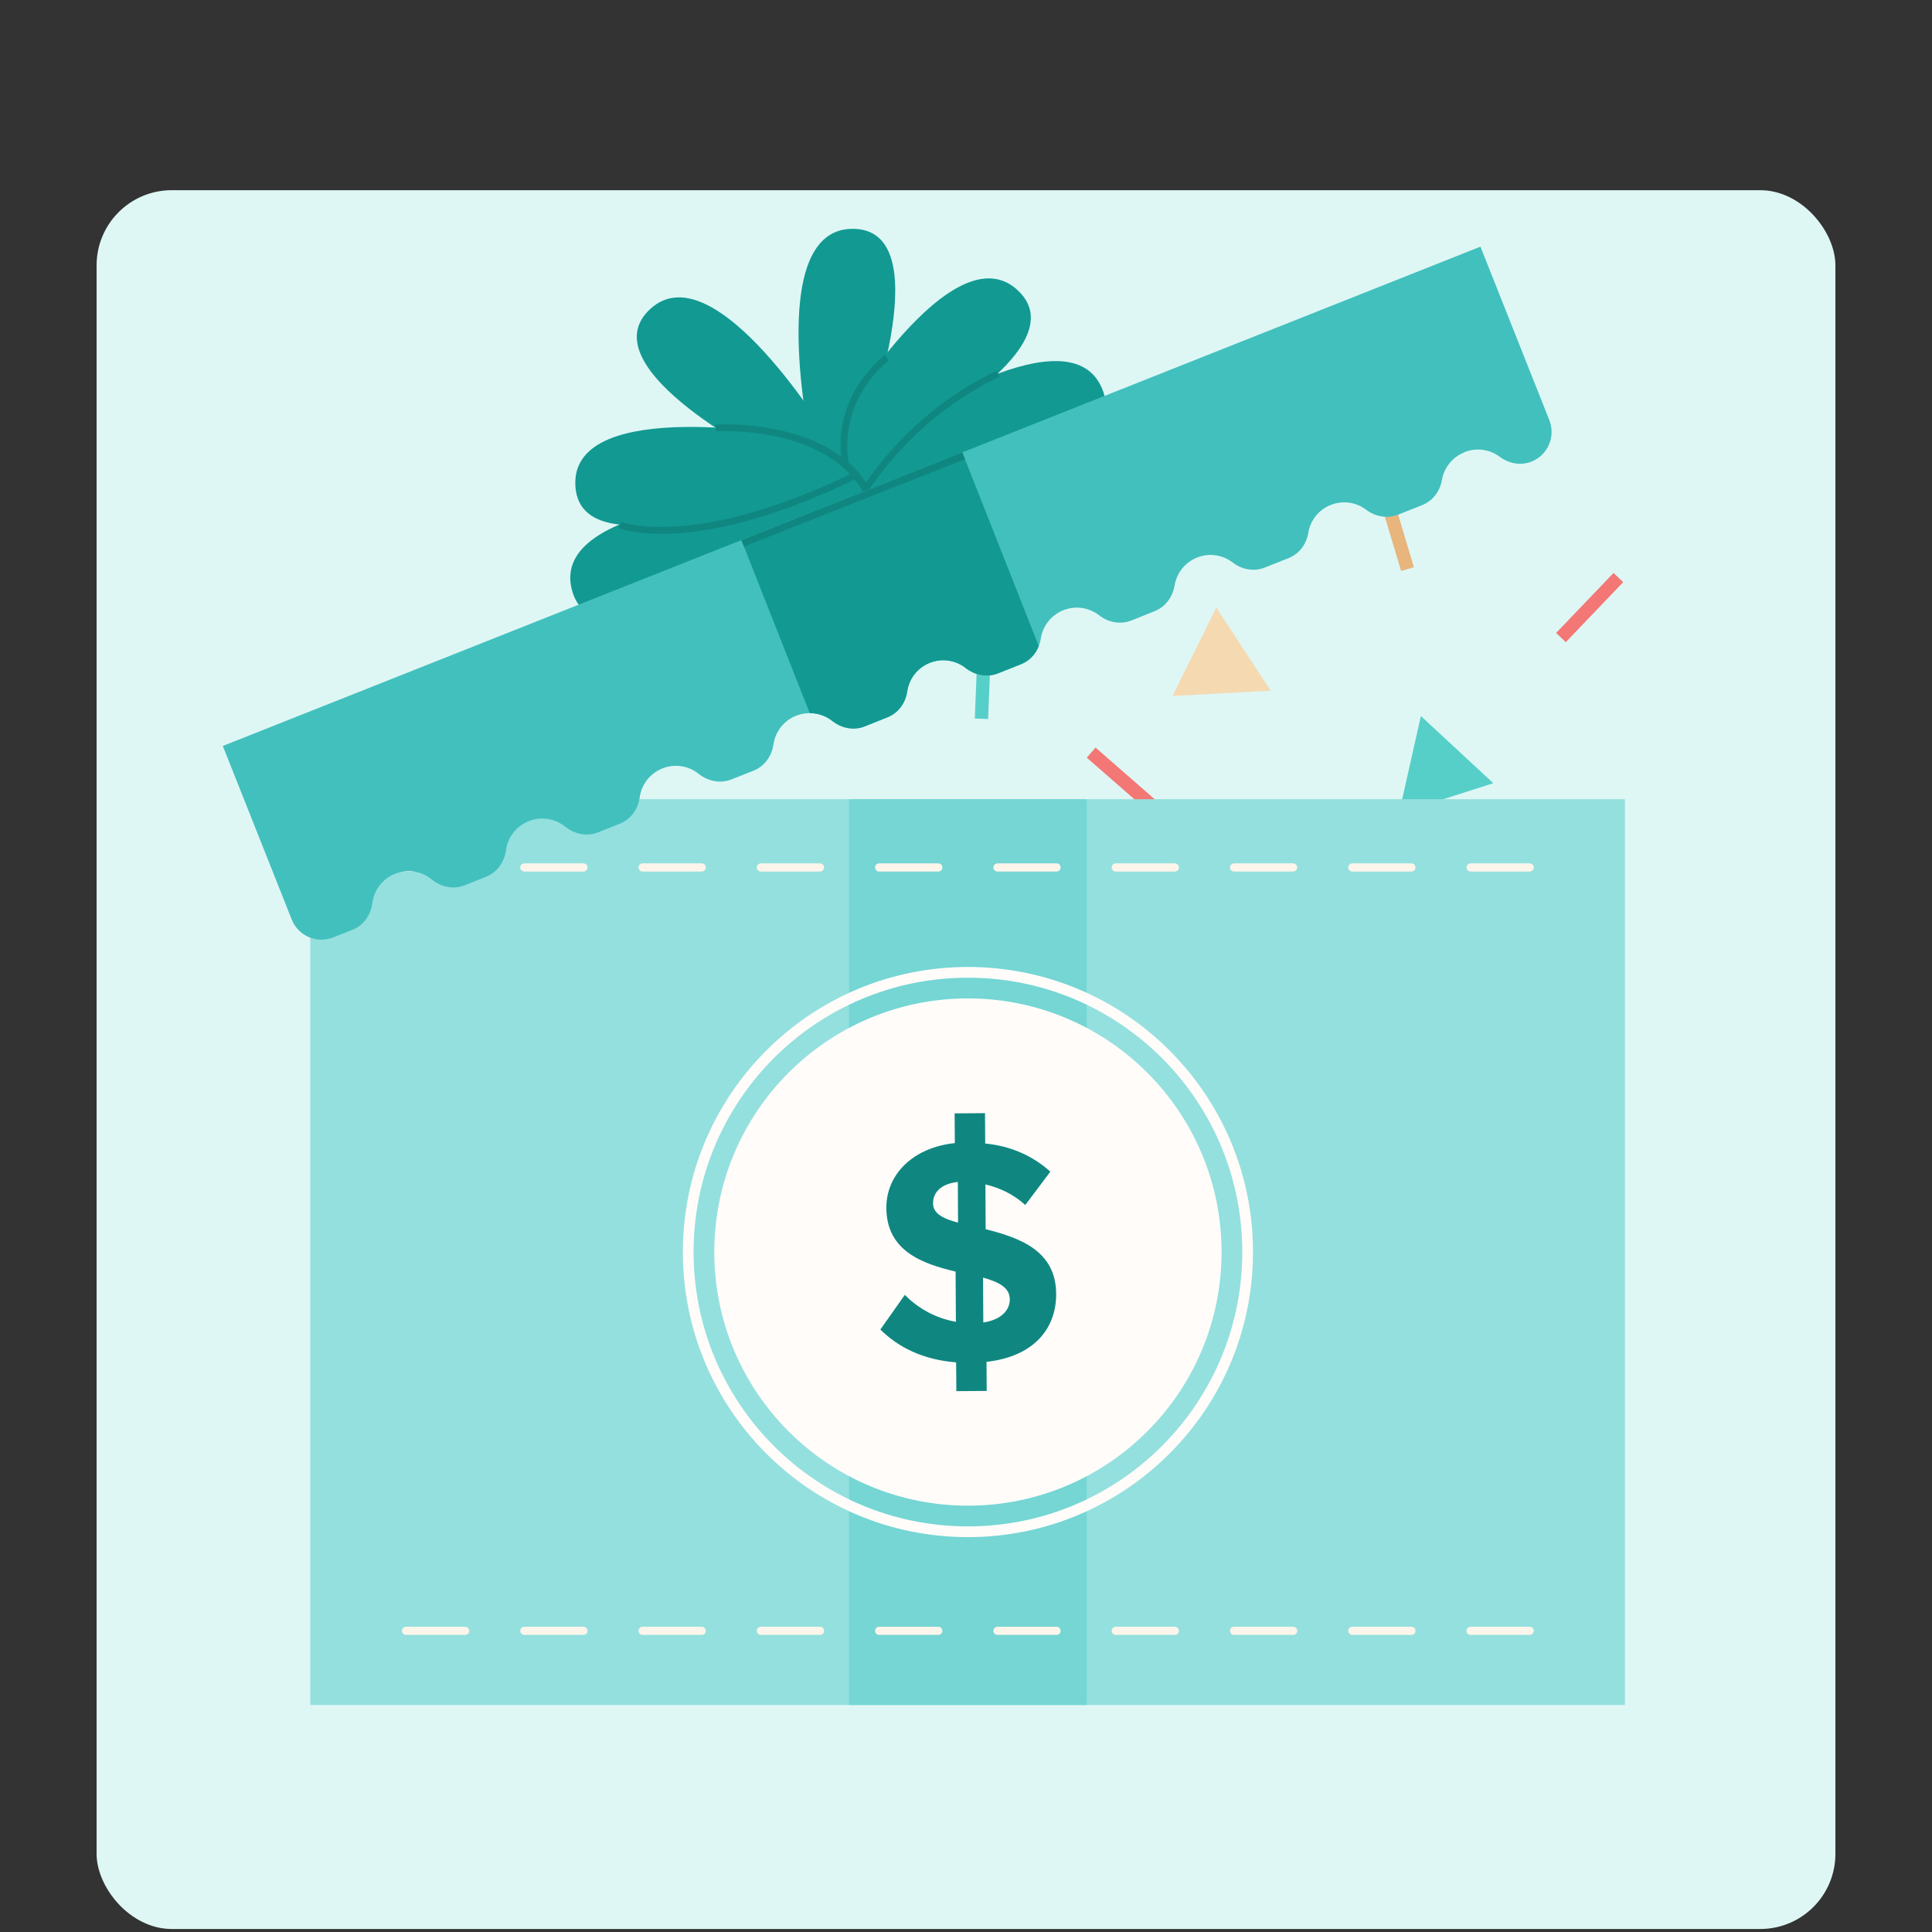 <?xml version="1.0" encoding="UTF-8"?>
<svg id="Layer_1" data-name="Layer 1" xmlns="http://www.w3.org/2000/svg" viewBox="0 0 180 180">
  <rect x="0" y="0" width="180" height="180" fill="#333333" stroke="none"/>
  <defs>
    <style>
      .cls-1 {
        fill: #0f8780;
      }

      .cls-1, .cls-2, .cls-3, .cls-4, .cls-5, .cls-6, .cls-7, .cls-8, .cls-9, .cls-10, .cls-11, .cls-12 {
        stroke-width: 0px;
      }

      .cls-13 {
        fill: none;
        stroke: #fffcfa;
        stroke-miterlimit: 10;
      }

      .cls-2 {
        fill: #75d6d4;
      }

      .cls-3 {
        fill: #f37775;
      }

      .cls-4 {
        fill: #129992;
      }

      .cls-5 {
        fill: #def7f5;
      }

      .cls-6 {
        fill: #fffcfa;
      }

      .cls-7 {
        fill: #f5d9b0;
      }

      .cls-8 {
        fill: #42c0bd;
      }

      .cls-9 {
        fill: #e8b57d;
      }

      .cls-10 {
        fill: #fcf5eb;
      }

      .cls-11 {
        fill: #57cfc9;
      }

      .cls-12 {
        fill: #94e0de;
      }
    </style>
  </defs>
  <rect class="cls-5" x="9" y="17.72" width="162" height="162" rx="7" ry="7"/>
  <g>
    <g>
      <polygon class="cls-11" points="132.38 66.71 130.34 75.78 139.13 72.97 132.38 66.71"/>
      <path class="cls-9" d="M129.49,45.38l-1.19.36,2.24,7.46,1.19-.36-2.24-7.46Z"/>
      <path class="cls-3" d="M150.33,53.38l-5.35,5.59.9.86,5.35-5.59-.9-.86Z"/>
      <path class="cls-3" d="M102.07,69.65l-.82.94,5.84,5.1.82-.94-5.84-5.1Z"/>
      <path class="cls-11" d="M91.13,59.17l-.31,7.77,1.24.05.31-7.77-1.24-.05Z"/>
      <polygon class="cls-7" points="113.32 56.61 109.24 64.84 118.39 64.35 113.32 56.61"/>
    </g>
    <path class="cls-12" d="M151.38,74.46H28.91v84.39h122.48v-84.39Z"/>
    <rect class="cls-2" x="79.1" y="74.46" width="22.15" height="84.39"/>
    <g>
      <circle class="cls-6" cx="90.18" cy="116.65" r="23.63"/>
      <circle class="cls-13" cx="90.18" cy="116.65" r="26.06"/>
      <path class="cls-1" d="M91.91,126.88l.02,2.71s0,0,0,0l-2.83.02s0,0,0,0l-.02-2.68s0,0,0,0c-3.13-.25-5.41-1.43-7.06-3.06,0,0,0,0,0,0l2.28-3.23s0,0,0,0c1.14,1.16,2.76,2.16,4.76,2.51,0,0,0,0,0,0l-.03-4.68s0,0,0,0c-3.08-.73-6.43-1.9-6.45-5.93-.02-3.04,2.39-5.62,6.38-6.04,0,0,0,0,0,0l-.02-2.77s0,0,0,0l2.83-.02s0,0,0,0l.02,2.83s0,0,0,0c2.42.23,4.45,1.17,6.07,2.62,0,0,0,0,0,0l-2.34,3.11s0,0,0,0c-1.05-.98-2.36-1.6-3.71-1.92,0,0,0,0,0,0l.02,4.17s0,0,0,0c3.11.79,6.55,1.96,6.57,6.02.02,3.28-2.12,5.86-6.5,6.34,0,0,0,0,0,0ZM89.26,113.91l-.02-3.79s0,0,0,0c-1.52.16-2.32.94-2.31,2.01,0,.93.96,1.43,2.34,1.78,0,0,0,0,0,0ZM91.62,123.21s0,0,0,0c1.7-.25,2.47-1.18,2.46-2.16,0-1.1-1.05-1.61-2.49-2.02,0,0,0,0,0,0l.02,4.17Z"/>
    </g>
    <path class="cls-10" d="M142.52,152.32h-5.51c-.21,0-.38-.17-.38-.38s.17-.38.38-.38h5.51c.21,0,.38.17.38.38s-.17.38-.38.38ZM131.5,152.32h-5.51c-.21,0-.38-.17-.38-.38s.17-.38.38-.38h5.51c.21,0,.38.17.38.38s-.17.38-.38.38ZM120.48,152.32h-5.51c-.21,0-.38-.17-.38-.38s.17-.38.38-.38h5.51c.21,0,.38.17.38.38s-.17.38-.38.38ZM109.46,152.32h-5.51c-.21,0-.38-.17-.38-.38s.17-.38.38-.38h5.51c.21,0,.38.17.38.38s-.17.38-.38.38ZM98.44,152.32h-5.51c-.21,0-.38-.17-.38-.38s.17-.38.38-.38h5.51c.21,0,.38.17.38.38s-.17.38-.38.38ZM87.42,152.32h-5.51c-.21,0-.38-.17-.38-.38s.17-.38.38-.38h5.51c.21,0,.38.17.38.38s-.17.38-.38.38ZM76.4,152.32h-5.51c-.21,0-.38-.17-.38-.38s.17-.38.38-.38h5.51c.21,0,.38.17.38.38s-.17.38-.38.38ZM65.38,152.32h-5.51c-.21,0-.38-.17-.38-.38s.17-.38.38-.38h5.51c.21,0,.38.17.38.38s-.17.38-.38.38ZM54.36,152.32h-5.51c-.21,0-.38-.17-.38-.38s.17-.38.38-.38h5.51c.21,0,.38.17.38.38s-.17.38-.38.38ZM43.34,152.32h-5.51c-.21,0-.38-.17-.38-.38s.17-.38.38-.38h5.51c.21,0,.38.17.38.38s-.17.38-.38.38Z"/>
    <path class="cls-10" d="M142.52,81.2h-5.51c-.21,0-.38-.17-.38-.38s.17-.38.38-.38h5.51c.21,0,.38.17.38.38s-.17.38-.38.38ZM131.5,81.2h-5.51c-.21,0-.38-.17-.38-.38s.17-.38.38-.38h5.51c.21,0,.38.17.38.38s-.17.38-.38.38ZM120.48,81.2h-5.51c-.21,0-.38-.17-.38-.38s.17-.38.38-.38h5.51c.21,0,.38.17.38.38s-.17.38-.38.38ZM109.46,81.2h-5.51c-.21,0-.38-.17-.38-.38s.17-.38.38-.38h5.51c.21,0,.38.17.38.38s-.17.38-.38.38ZM98.44,81.2h-5.51c-.21,0-.38-.17-.38-.38s.17-.38.38-.38h5.51c.21,0,.38.17.38.38s-.17.38-.38.38ZM87.42,81.2h-5.51c-.21,0-.38-.17-.38-.38s.17-.38.38-.38h5.51c.21,0,.38.17.38.38s-.17.38-.38.38ZM76.4,81.2h-5.51c-.21,0-.38-.17-.38-.38s.17-.38.38-.38h5.51c.21,0,.38.17.38.38s-.17.38-.38.38ZM65.38,81.2h-5.51c-.21,0-.38-.17-.38-.38s.17-.38.38-.38h5.51c.21,0,.38.17.38.38s-.17.38-.38.38ZM54.36,81.2h-5.51c-.21,0-.38-.17-.38-.38s.17-.38.38-.38h5.51c.21,0,.38.17.38.38s-.17.38-.38.38ZM43.34,81.2h-5.51c-.21,0-.38-.17-.38-.38s.17-.38.38-.38h5.51c.21,0,.38.17.38.38s-.17.38-.38.38Z"/>
    <path class="cls-4" d="M77.36,41.06s-10.72-17.84-16.77-12.28c-6.05,5.56,11.63,14.32,11.63,14.32l5.14-2.04h0Z"/>
    <path class="cls-4" d="M75.59,41.76s-4.43-20.33,3.78-20.44c8.21-.11,1.36,18.4,1.36,18.4l-5.14,2.04Z"/>
    <path class="cls-4" d="M73.91,40.64s-20.47-3.77-20.31,4.44c.16,8.21,18.43.76,18.43.76l1.87-5.2Z"/>
    <path class="cls-4" d="M78.08,39.39s10.59-17.91,16.68-12.4c6.09,5.51-11.53,14.4-11.53,14.4l-5.15-2Z"/>
    <path class="cls-4" d="M72.17,46.22s-20.8.61-18.92,8.61c1.88,7.99,18.18-3.13,18.18-3.13l.74-5.48Z"/>
    <path class="cls-4" d="M82.33,40.52s17.06-11.92,20.32-4.38c3.26,7.54-16.46,8.33-16.46,8.33l-3.86-3.96h0Z"/>
    <path class="cls-4" d="M79.73,49.64c5.44-2.16,8.91-6.3,7.74-9.25-1.17-2.95-6.53-3.58-11.98-1.42-5.44,2.16-8.91,6.3-7.74,9.25,1.17,2.95,6.53,3.58,11.97,1.42Z"/>
    <path class="cls-1" d="M80.56,46.12c-3.39-6.55-13.74-5.95-13.84-5.94l-.06-.62c.11-.01,10.94-.69,14.53,6.24l-.63.31Z"/>
    <path class="cls-1" d="M78.45,43.27c-1.03-6.56,3.95-10.14,4-10.18l.36.51s-4.71,3.4-3.74,9.57l-.61.1Z"/>
    <path class="cls-1" d="M57.69,49.22s-.06-.02-.07-.03l.24-.57c.07.02,6.84,2.62,21.74-4.62l.27.56c-14.53,7.06-21.35,4.96-22.17,4.66Z"/>
    <path class="cls-1" d="M80.85,45.81l-.52-.34c5.29-7.97,12.48-10.88,12.55-10.91l.23.58c-.07.03-7.09,2.88-12.27,10.68Z"/>
    <path class="cls-8" d="M136.45,42.12c1.14-.45,2.37-.24,3.28.44.86.64,1.96.84,2.95.45h0c1.53-.61,2.27-2.33,1.67-3.86l-6.42-16.17L20.76,69.5l6.42,16.17c.61,1.53,2.33,2.27,3.86,1.67l1.79-.71c1.04-.41,1.72-1.38,1.86-2.49.15-1.19.93-2.27,2.13-2.74s2.49-.22,3.41.54c.87.71,2.02.95,3.06.54l1.99-.79c1.03-.41,1.71-1.37,1.86-2.47.16-1.19.94-2.25,2.13-2.72s2.47-.22,3.4.52c.87.7,2.01.94,3.05.53l2.03-.81c1.03-.41,1.7-1.36,1.85-2.45.16-1.18.94-2.23,2.12-2.7s2.46-.23,3.38.51c.86.69,2.01.92,3.04.52l2.07-.82c1.02-.41,1.69-1.35,1.85-2.44.17-1.17.94-2.22,2.12-2.68s2.44-.23,3.36.5c.86.68,2,.91,3.02.5l2.1-.84c1.02-.4,1.69-1.34,1.85-2.42.17-1.16.94-2.2,2.12-2.66s2.43-.23,3.34.49c.86.67,1.99.9,3.01.49l2.14-.85c1.01-.4,1.68-1.33,1.85-2.4.18-1.15.94-2.18,2.11-2.64s2.41-.23,3.33.48c.86.67,1.98.88,2.99.48l2.18-.87c1-.4,1.67-1.32,1.85-2.38.19-1.15.95-2.16,2.11-2.62s2.4-.23,3.31.47c.86.66,1.98.87,2.98.47l2.22-.88c1-.4,1.67-1.3,1.84-2.36.19-1.14.95-2.15,2.1-2.6s2.38-.24,3.29.45c.86.65,1.97.85,2.97.46l2.25-.89c.99-.39,1.66-1.29,1.84-2.34.2-1.13.95-2.13,2.1-2.58Z"/>
    <path class="cls-4" d="M69.08,50.33l6.36,16.11c.77,0,1.52.26,2.12.73.86.68,2,.91,3.02.5l2.1-.84c1.02-.4,1.69-1.34,1.85-2.42.17-1.16.94-2.2,2.11-2.66,1.16-.46,2.43-.23,3.34.49.86.67,1.99.9,3.01.49l2.14-.85c.77-.31,1.35-.92,1.65-1.68l-7.13-18.06-20.58,8.18Z"/>
    <polygon class="cls-1" points="69.08 50.33 89.66 42.15 89.91 42.78 69.31 50.92 69.08 50.33"/>
  </g>
</svg>
